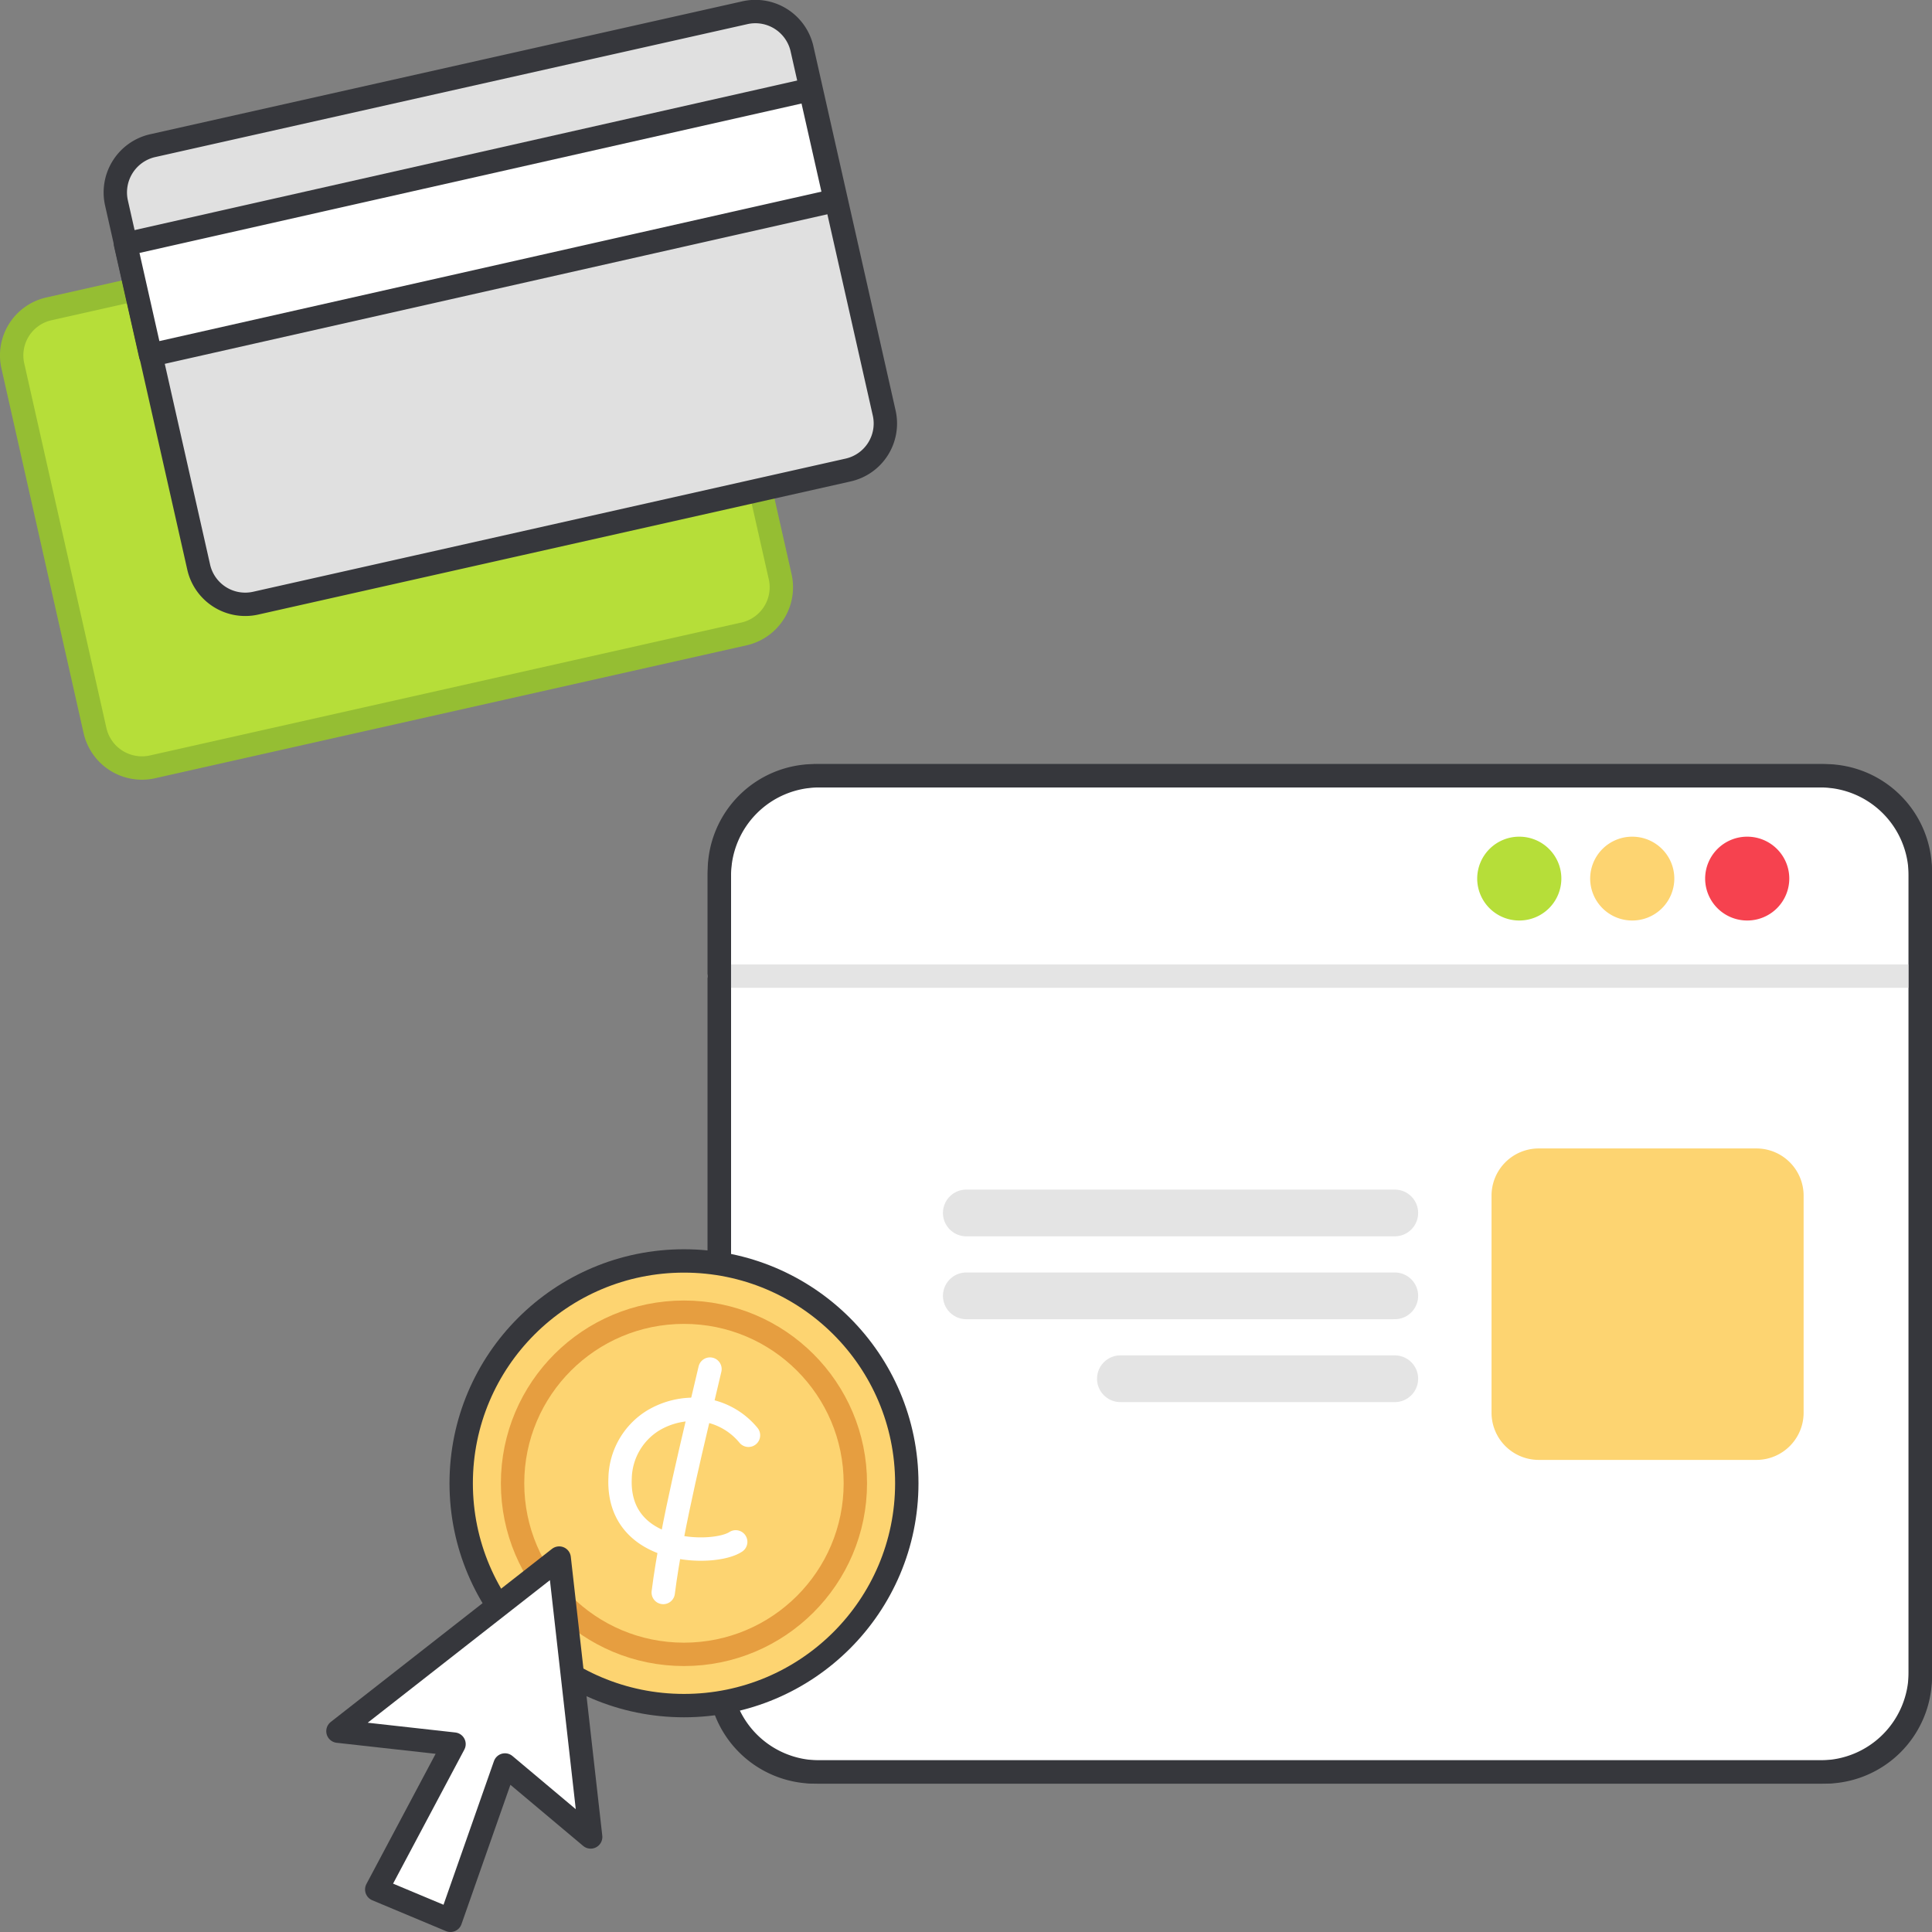 <svg width="124" height="124" fill="none" xmlns="http://www.w3.org/2000/svg"><rect width="100%" height="100%" fill="#808080" stroke="none"/><g clip-path="url(#a)"><path d="M.83 23.51 6.1 46.9a3.09 3.09 0 0 0 3.68 2.32l38-8.54A3.07 3.07 0 0 0 50.07 37l-5.28-23.39a3.09 3.09 0 0 0-3.68-2.32l-38 8.54a3.061 3.061 0 0 0-2.28 3.68Z" fill="#B6DE39" stroke="#95BE33" stroke-width="1.5" stroke-linejoin="round"/><path d="m7.47 13 5.28 23.39a3.062 3.062 0 0 0 3.67 2.32l38-8.54a3.059 3.059 0 0 0 2.33-3.66l-5.28-23.4A3.07 3.07 0 0 0 47.75.83l-38 8.53A3.08 3.08 0 0 0 7.47 13Z" fill="#E0E0E0" stroke="#36373C" stroke-width="1.5" stroke-linejoin="round"/><path d="m53.617 12.867-1.607-7.12-43.954 9.921 1.607 7.121 43.954-9.922ZM52.3 49.79h64.82a6.13 6.13 0 0 1 6.13 6.13v51.679a6.13 6.13 0 0 1-6.13 6.13H52.3a6.13 6.13 0 0 1-6.13-6.13v-51.68a6.13 6.13 0 0 1 6.13-6.13Z" fill="#fff" stroke="#36373C" stroke-width="1.5" stroke-linejoin="round"/><path d="M123.25 62.65H46.17h77.08Z" fill="#fff"/><path d="M123.25 62.65H46.17" stroke="#E4E4E4" stroke-width="1.5" stroke-linecap="round" stroke-linejoin="round"/><path d="M112.14 59.08a2.695 2.695 0 0 1-2.7-2.69 2.695 2.695 0 0 1 2.7-2.69c1.491 0 2.7 1.204 2.7 2.69a2.695 2.695 0 0 1-2.7 2.69Z" fill="#F6424F"/><path d="M104.761 59.08a2.695 2.695 0 0 1-2.7-2.69 2.695 2.695 0 0 1 2.7-2.69c1.491 0 2.7 1.204 2.7 2.69a2.695 2.695 0 0 1-2.7 2.69Z" fill="#FDD471"/><path d="M97.51 59.08a2.695 2.695 0 0 1-2.7-2.69 2.695 2.695 0 0 1 2.7-2.69c1.492 0 2.701 1.204 2.701 2.69a2.695 2.695 0 0 1-2.7 2.69Z" fill="#B6DE39"/><path d="M52.58 49.79h64.26a6.41 6.41 0 0 1 6.41 6.41v51.12a6.41 6.41 0 0 1-6.41 6.41H52.58a6.41 6.41 0 0 1-6.41-6.41V56.2a6.41 6.41 0 0 1 6.41-6.41Z" stroke="#36373C" stroke-width="1.5" stroke-linejoin="round"/><path d="M89.52 77.85h-27.5 27.5Zm0 5.32h-27.5 27.5Zm0 5.32H71.91h17.61Z" fill="#fff"/><path d="M89.52 77.85h-27.5m27.5 5.32h-27.5m27.5 5.32H71.91" stroke="#E4E4E4" stroke-width="3" stroke-linecap="round" stroke-linejoin="round"/><path d="M98.76 73.71h13.97a3.03 3.03 0 0 1 3.03 3.03v13.93a3.03 3.03 0 0 1-3.03 3.03H98.76a3.03 3.03 0 0 1-3.03-3.03V76.74a3.03 3.03 0 0 1 3.03-3.03Z" fill="#FDD471"/><path d="M43.9 109.47c7.897 0 14.3-6.389 14.3-14.27 0-7.881-6.403-14.27-14.3-14.27-7.898 0-14.3 6.389-14.3 14.27 0 7.881 6.402 14.27 14.3 14.27Z" fill="#FDD471" stroke="#36373C" stroke-width="1.5" stroke-linejoin="round"/><path d="M43.898 106.18c6.076 0 11-4.916 11-10.98s-4.924-10.98-11-10.98c-6.075 0-11 4.916-11 10.98s4.925 10.98 11 10.98Z" stroke="#E69E40" stroke-width="1.5" stroke-linejoin="round"/><path d="M48.039 92.12a4.58 4.58 0 0 0-3-1.64 5.05 5.05 0 0 0-3.15.71 4.46 4.46 0 0 0-2.09 3.68c-.22 5 6.06 5 7.42 4.09" stroke="#fff" stroke-width="1.5" stroke-linecap="round" stroke-linejoin="round"/><path d="M45.568 87.87c-1 4.3-2.45 10-3 14.34" stroke="#fff" stroke-width="1.5" stroke-linecap="round" stroke-linejoin="round"/><path d="M37.91 117.9 35.89 100l-14.2 11.11 7.45.83-4.96 9.33 4.73 1.98 3.5-9.97 5.5 4.62Z" fill="#fff" stroke="#36373C" stroke-width="1.5" stroke-linejoin="round"/></g><defs><clipPath id="a"><path fill="#fff" transform="matrix(-1 0 0 1 124 0)" d="M0 0h124v124H0z"/></clipPath></defs></svg>
